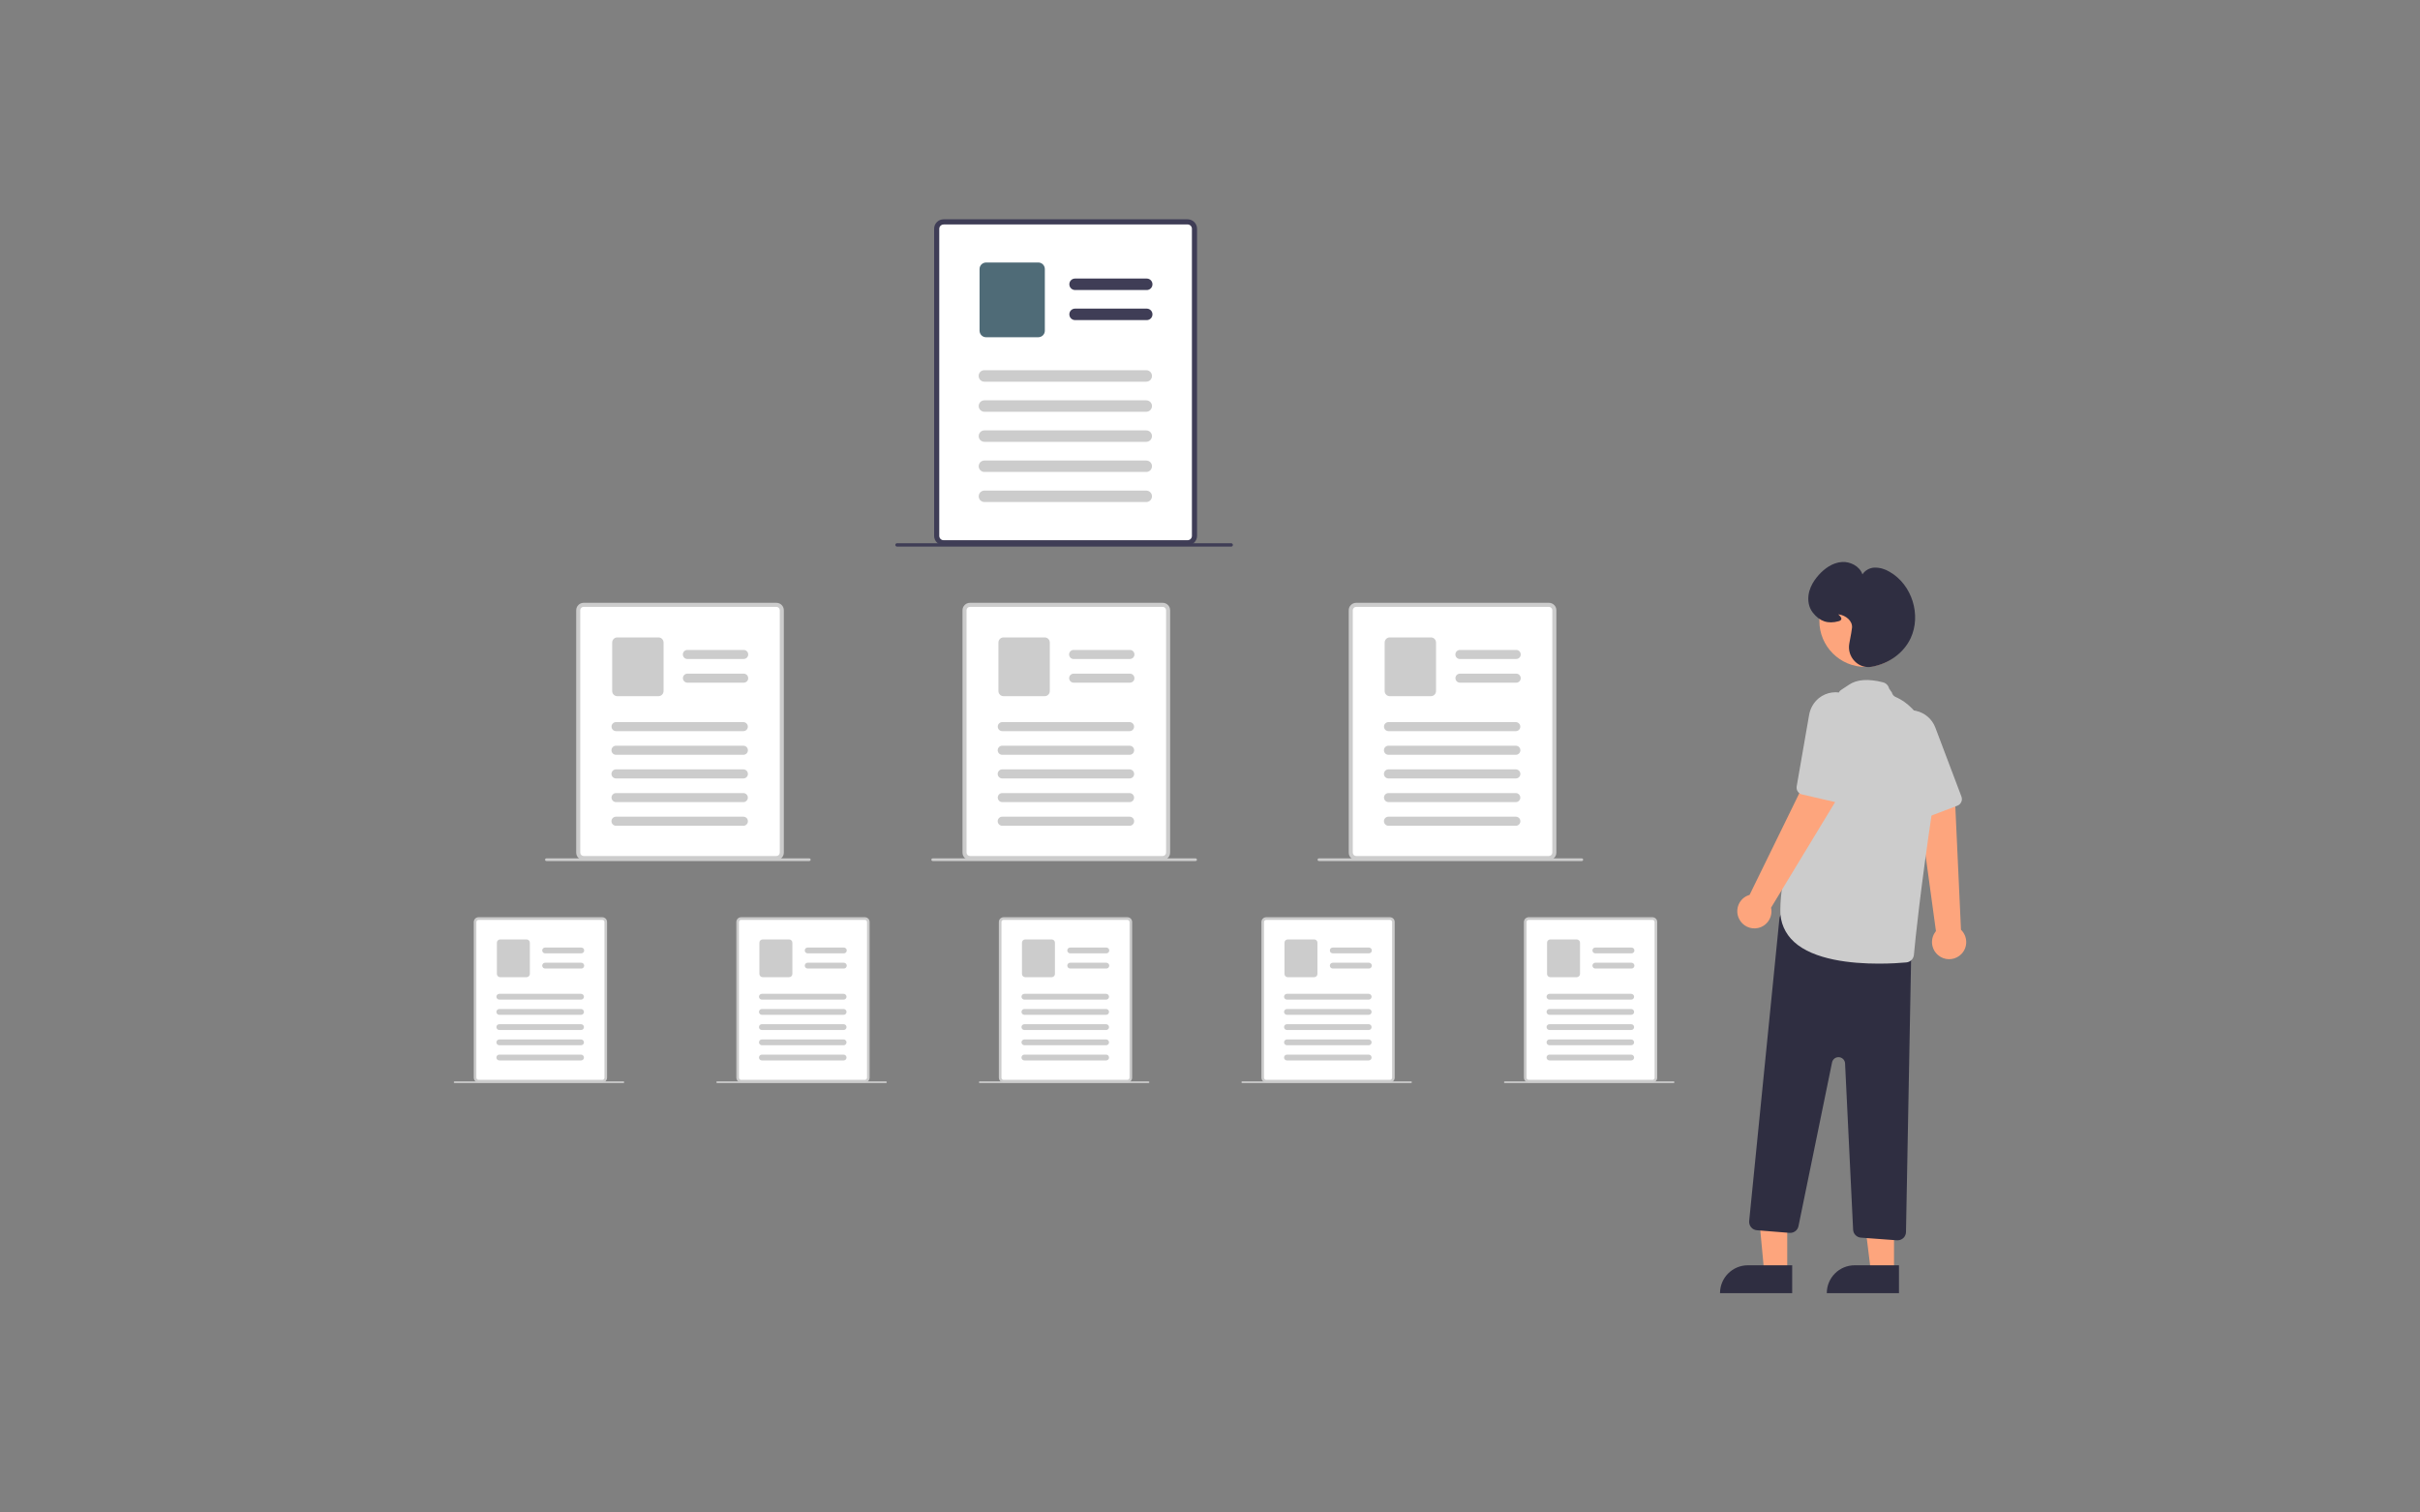 <?xml version="1.0" encoding="UTF-8"?> <svg xmlns="http://www.w3.org/2000/svg" id="Layer_2" viewBox="0 0 400 250"><rect x="0" y="0" width="400" height="250" fill="#808080" stroke="none"/><defs><style>.cls-1{fill:#2f2e41;}.cls-2{fill:#fff;}.cls-3{fill:#3f3d56;}.cls-4{opacity:0;}.cls-5{fill:#fda57d;}.cls-6{fill:#ccc;}.cls-7{fill:#4f6b77;}</style></defs><g id="Layer_1-2"><g class="cls-4"><rect class="cls-2" width="400" height="250"></rect></g><g><g><g id="ea601028-2261-4201-a5c6-6d1fee0209f8-1022"><path class="cls-5" d="M320.74,158.15c-1.34-.78-1.8-2.5-1.03-3.84,.08-.14,.18-.28,.28-.41l-2.93-21.42,6.11,.3,.96,20.9c1.12,1.08,1.16,2.87,.08,4-.91,.94-2.34,1.14-3.47,.48h0Z"></path></g><g id="bab8e504-63c3-4a02-b094-c521f4d0da0a-1023"><path class="cls-6" d="M324.01,132.84c-.13,.15-.29,.26-.47,.33l-5.49,2.09c-.57,.22-1.22-.05-1.46-.61l-4.86-10.92c-.47-1.01-.55-2.16-.22-3.23,.49-1.55,1.78-2.71,3.38-3.03,.6-.12,1.23-.12,1.82,.03,1.46,.33,2.65,1.36,3.18,2.76l4.32,11.42c.15,.39,.07,.83-.2,1.15Z"></path></g><g id="e3cfda6a-f51e-4c96-8af0-12d99ec512c5-1024"><path class="cls-5" d="M295.42,210.44h-3.8l-1.38-14.71,5.17,.07v14.64Z"></path></g><g id="a90fb924-173c-4f4a-b9ae-ede5dff37993-1025"><path class="cls-1" d="M288.91,209.14h7.32v4.61h-11.93c0-2.55,2.06-4.61,4.61-4.61h0Z"></path></g><g id="f7d48866-455f-47a0-876b-9c2c9b7d2f2d-1026"><path class="cls-5" d="M313.07,210.44h-3.8l-1.81-14.64h5.6v14.64Z"></path></g><g id="ae80d259-143f-4a2f-8815-2d5111ab51c8-1027"><path class="cls-1" d="M306.56,209.14h7.32v4.61h-11.93c0-2.55,2.06-4.61,4.61-4.61h0Z"></path></g><g id="b7aaac11-5418-4b5b-a747-2fb27f89cd88-1028"><path class="cls-1" d="M313.55,205.01l-5.96-.44c-.7-.05-1.26-.62-1.29-1.32l-1.33-27.48c-.03-.6-.54-1.06-1.14-1.03-.49,.02-.91,.38-1.01,.86l-5.55,27.07c-.14,.69-.77,1.16-1.48,1.11l-5.39-.43c-.77-.06-1.34-.73-1.28-1.5h0v-.03l5-50c.08-.77,.76-1.32,1.53-1.25,.05,0,.11,.01,.16,.02l19.02,4.13c.65,.14,1.11,.72,1.1,1.39l-.89,47.53c-.01,.76-.63,1.37-1.39,1.37-.04,0-.07,0-.11,0Z"></path></g><g id="eccc2a78-7d3a-4be1-aa48-fb8bb5d1e30a"><circle class="cls-5" cx="308.33" cy="102.63" r="7.61"></circle></g><g id="a0a57a86-6e42-4b50-b3a1-f8a38df428dd-1029"><path class="cls-6" d="M296.53,155.67c-1.48-1.33-2.31-3.24-2.26-5.22,0-10.93,9.46-35.36,9.76-36.12,.03-.18,.28-.26,1.59-1.15s3.2-1.02,5.62-.4c.5,.13,.89,.52,1.01,1.03l.45,.65c.08,.33,.31,.61,.63,.75,1.95,.82,8.14,4.61,6.03,18.86-1.96,13.24-2.76,21.02-3.01,23.75-.06,.67-.59,1.2-1.26,1.26-.96,.09-2.6,.2-4.55,.2-4.53,0-10.74-.61-14.01-3.6Z"></path></g><g id="e2026d9f-0f48-4627-b939-bcbd235b248e-1030"><path class="cls-5" d="M287.44,151.85c-.68-1.39-.11-3.08,1.29-3.76,.15-.07,.3-.13,.46-.18l9.5-19.42,4.9,3.65-10.85,17.89c.33,1.53-.64,3.03-2.16,3.36-1.28,.28-2.58-.36-3.14-1.54h0Z"></path></g><g id="aa5178ad-b05d-4950-85b1-a624717fe499-1031"><path class="cls-6" d="M304.14,132.62c-.19,.05-.38,.06-.57,.01l-5.72-1.32c-.6-.14-.98-.72-.88-1.32l2.05-11.78c.18-1.1,.75-2.1,1.61-2.81,1.27-1.02,2.99-1.26,4.49-.63,.57,.23,1.08,.59,1.5,1.04,1.03,1.08,1.44,2.61,1.1,4.06l-2.78,11.89c-.1,.41-.41,.73-.81,.85h0Z"></path></g><g id="f1455aca-238f-491a-b535-1c1a045e39f4-1032"><path class="cls-1" d="M306.55,109.28c-.75-.77-1.08-1.85-.88-2.91,.27-1.39,.42-2.29,.45-2.62h0c.1-1.13-1.04-2.04-2.17-2.19-.04,0-.08,0-.11-.01,.03,.03,.06,.06,.09,.08,.21,.2,.48,.45,.42,.71-.04,.16-.18,.27-.44,.34-1.77,.49-3.13,.04-4.28-1.43-.32-.42-.55-.91-.65-1.42-.41-2.03,.69-3.76,1.69-4.85,.82-.9,2.16-2,3.84-2.09,1.31-.07,2.86,.68,3.33,2.04,.45-.66,1.17-1.07,1.97-1.11,.89-.02,1.77,.23,2.53,.7,3.69,2.11,5.27,7.14,3.46,10.99-1.14,2.42-3.61,4.22-6.44,4.7-.18,.03-.36,.05-.54,.05-.85,0-1.66-.35-2.25-.96h0Z"></path></g></g><g><g><rect class="cls-2" x="154.82" y="36.68" width="42.61" height="53.02" rx="1.13" ry="1.13"></rect><path class="cls-3" d="M196.3,90.13h-40.34c-.86,0-1.56-.7-1.56-1.56V37.81c0-.86,.7-1.56,1.56-1.56h40.34c.86,0,1.56,.7,1.56,1.56v50.76c0,.86-.7,1.56-1.56,1.56Zm-40.34-53.02c-.39,0-.71,.32-.71,.71v50.76c0,.39,.32,.71,.71,.71h40.34c.39,0,.71-.32,.71-.71V37.81c0-.39-.32-.71-.71-.71h-40.34Z"></path></g><g id="fabca9b7-6499-499c-b0ba-e512eedfa0e6-1034"><path class="cls-3" d="M189.54,47.94h-11.84c-.52,0-.95-.42-.95-.95s.42-.95,.95-.95h11.84c.52,0,.95,.42,.95,.95s-.42,.95-.95,.95h0Z"></path></g><g id="b1b2178d-f6c7-4a19-857a-cc93cc70df69-1035"><path class="cls-3" d="M189.54,52.91h-11.84c-.52,0-.95-.42-.95-.95s.42-.95,.95-.95h11.84c.52,0,.95,.42,.95,.95s-.42,.95-.95,.95h0Z"></path></g><g id="bd84b5e9-e9c5-4886-bcfd-3c769a5bd20c-1036"><path class="cls-7" d="M171.63,55.74h-8.65c-.59,0-1.06-.48-1.07-1.07v-10.21c0-.59,.48-1.06,1.07-1.07h8.65c.59,0,1.06,.48,1.07,1.07v10.21c0,.59-.48,1.06-1.07,1.07Z"></path></g><g id="ad20b6ae-6256-4ad3-9ba5-bff6ef303c78-1037"><path class="cls-6" d="M189.46,63.09h-26.75c-.52,0-.95-.42-.95-.95s.42-.95,.95-.95h26.75c.52,0,.95,.42,.95,.95s-.42,.95-.95,.95Z"></path></g><g id="f5b31b5a-d389-4394-a0c3-430493f21651-1038"><path class="cls-6" d="M189.46,68.06h-26.75c-.52,0-.95-.43-.94-.95,0-.52,.42-.94,.94-.94h26.75c.52,0,.95,.42,.95,.94,0,.52-.42,.95-.94,.95h0Z"></path></g><g id="e6b00d4f-f233-434b-82e7-f520ed55a592-1039"><path class="cls-6" d="M189.46,73.03h-26.75c-.52,0-.95-.43-.94-.95,0-.52,.42-.94,.94-.94h26.75c.52,0,.95,.42,.95,.94,0,.52-.42,.95-.94,.95h0Z"></path></g><g id="f83e6214-6629-4e95-ad35-3c9b0c78a3d6-1040"><path class="cls-6" d="M189.46,78.01h-26.75c-.52,0-.95-.43-.94-.95,0-.52,.42-.94,.94-.94h26.75c.52,0,.95,.42,.95,.94,0,.52-.42,.95-.94,.95h0Z"></path></g><g id="b83f14e7-a754-4235-a578-aebf681d4a1c-1041"><path class="cls-6" d="M189.46,82.98h-26.75c-.52,0-.95-.43-.94-.95,0-.52,.42-.94,.94-.94h26.75c.52,0,.95,.42,.95,.94,0,.52-.42,.95-.94,.95h0Z"></path></g><g id="b01c4841-6b77-41d3-9bc6-bba4643c130f-1066"><path class="cls-3" d="M148.27,90.35h55.23c.16,0,.28-.13,.28-.28s-.13-.28-.28-.28h-55.23c-.16,0-.28,.13-.28,.28s.13,.28,.28,.28Z"></path></g></g><g><g><g><rect class="cls-2" x="95.57" y="99.98" width="33.65" height="41.85" rx=".89" ry=".89"></rect><path class="cls-6" d="M128.33,142.16h-31.86c-.68,0-1.23-.55-1.23-1.23v-40.06c0-.68,.55-1.23,1.23-1.23h31.86c.68,0,1.23,.55,1.23,1.23v40.06c0,.68-.55,1.23-1.23,1.23Zm-31.86-41.85c-.31,0-.56,.25-.56,.56v40.06c0,.31,.25,.56,.56,.56h31.86c.31,0,.56-.25,.56-.56v-40.06c0-.31-.25-.56-.56-.56h-31.86Z"></path></g><g id="a5b052e7-0a6d-48d5-ba9e-291ff1ca3bfd-1057"><path class="cls-6" d="M122.93,108.93h-9.31c-.41,0-.75-.33-.75-.75s.33-.75,.75-.75h9.31c.41,0,.74,.34,.74,.75,0,.41-.33,.74-.74,.74h0Z"></path></g><g id="bd247f09-cb3d-4df5-9c12-787ea9e72b07-1058"><path class="cls-6" d="M122.93,112.84h-9.31c-.41,0-.74-.34-.74-.75,0-.41,.33-.74,.74-.74h9.31c.41,0,.74,.34,.74,.75,0,.41-.33,.74-.74,.74h0Z"></path></g><g id="b3d7a89f-9ffc-4079-aa15-40ad611f9a98-1059"><path class="cls-6" d="M108.84,115.07h-6.81c-.46,0-.84-.38-.84-.84v-8.03c0-.46,.38-.84,.84-.84h6.81c.46,0,.84,.38,.84,.84v8.03c0,.46-.38,.84-.84,.84Z"></path></g><g id="e1bf4aca-fc8d-43da-a727-289201e2eac7-1060"><path class="cls-6" d="M122.87,120.85h-21.05c-.41,0-.74-.34-.74-.75,0-.41,.33-.74,.74-.74h21.05c.41,0,.74,.34,.74,.75,0,.41-.33,.74-.74,.74Z"></path></g><g id="b286f981-abb8-47cd-9209-f09770ef33ad-1061"><path class="cls-6" d="M122.87,124.76h-21.05c-.41,0-.75-.33-.75-.75s.33-.75,.75-.75h21.05c.41,0,.75,.33,.75,.75s-.33,.75-.75,.75Z"></path></g><g id="ad15bc08-a918-4115-a327-9a31c97a6753-1062"><path class="cls-6" d="M122.87,128.67h-21.05c-.41,0-.75-.33-.75-.75s.33-.75,.75-.75h21.05c.41,0,.75,.33,.75,.75s-.33,.75-.75,.75Z"></path></g><g id="a508ff04-1989-4f94-915f-90cf16933556-1063"><path class="cls-6" d="M122.87,132.58h-21.05c-.41,0-.74-.34-.74-.75,0-.41,.33-.74,.74-.74h21.05c.41,0,.74,.34,.74,.75,0,.41-.33,.74-.74,.74Z"></path></g><g id="e65b0501-2d31-4d85-b27f-ea92835ed026-1064"><path class="cls-6" d="M122.87,136.49h-21.05c-.41,0-.75-.33-.75-.75s.33-.75,.75-.75h21.05c.41,0,.75,.33,.75,.75s-.33,.75-.75,.75Z"></path></g><g id="a3e956aa-8abe-48aa-ba4a-17518f20fda0-1065"><path class="cls-6" d="M90.31,142.32h43.46c.12,0,.22-.1,.22-.22s-.1-.22-.22-.22h-43.46c-.12,0-.22,.1-.22,.22,0,.12,.1,.22,.22,.22h0Z"></path></g></g><g><g><rect class="cls-2" x="159.42" y="99.98" width="33.65" height="41.85" rx=".89" ry=".89"></rect><path class="cls-6" d="M192.18,142.16h-31.86c-.68,0-1.23-.55-1.23-1.23v-40.06c0-.68,.55-1.23,1.23-1.23h31.86c.68,0,1.23,.55,1.23,1.23v40.06c0,.68-.55,1.23-1.23,1.23Zm-31.86-41.85c-.31,0-.56,.25-.56,.56v40.06c0,.31,.25,.56,.56,.56h31.86c.31,0,.56-.25,.56-.56v-40.06c0-.31-.25-.56-.56-.56h-31.86Z"></path></g><g id="a5b052e7-0a6d-48d5-ba9e-291ff1ca3bfd-1057-2"><path class="cls-6" d="M186.77,108.93h-9.31c-.41,0-.75-.33-.75-.75s.33-.75,.75-.75h9.31c.41,0,.74,.34,.74,.75,0,.41-.33,.74-.74,.74h0Z"></path></g><g id="bd247f09-cb3d-4df5-9c12-787ea9e72b07-1058-2"><path class="cls-6" d="M186.77,112.84h-9.31c-.41,0-.74-.34-.74-.75,0-.41,.33-.74,.74-.74h9.31c.41,0,.74,.34,.74,.75,0,.41-.33,.74-.74,.74h0Z"></path></g><g id="b3d7a89f-9ffc-4079-aa15-40ad611f9a98-1059-2"><path class="cls-6" d="M172.68,115.07h-6.81c-.46,0-.84-.38-.84-.84v-8.03c0-.46,.38-.84,.84-.84h6.81c.46,0,.84,.38,.84,.84v8.03c0,.46-.38,.84-.84,.84Z"></path></g><g id="e1bf4aca-fc8d-43da-a727-289201e2eac7-1060-2"><path class="cls-6" d="M186.71,120.85h-21.05c-.41,0-.74-.34-.74-.75,0-.41,.33-.74,.74-.74h21.05c.41,0,.74,.34,.74,.75,0,.41-.33,.74-.74,.74Z"></path></g><g id="b286f981-abb8-47cd-9209-f09770ef33ad-1061-2"><path class="cls-6" d="M186.71,124.76h-21.05c-.41,0-.75-.33-.75-.75s.33-.75,.75-.75h21.05c.41,0,.75,.33,.75,.75s-.33,.75-.75,.75Z"></path></g><g id="ad15bc08-a918-4115-a327-9a31c97a6753-1062-2"><path class="cls-6" d="M186.71,128.67h-21.05c-.41,0-.75-.33-.75-.75s.33-.75,.75-.75h21.05c.41,0,.75,.33,.75,.75s-.33,.75-.75,.75Z"></path></g><g id="a508ff04-1989-4f94-915f-90cf16933556-1063-2"><path class="cls-6" d="M186.71,132.58h-21.05c-.41,0-.74-.34-.74-.75,0-.41,.33-.74,.74-.74h21.05c.41,0,.74,.34,.74,.75,0,.41-.33,.74-.74,.74Z"></path></g><g id="e65b0501-2d31-4d85-b27f-ea92835ed026-1064-2"><path class="cls-6" d="M186.71,136.49h-21.05c-.41,0-.75-.33-.75-.75s.33-.75,.75-.75h21.05c.41,0,.75,.33,.75,.75s-.33,.75-.75,.75Z"></path></g><g id="a3e956aa-8abe-48aa-ba4a-17518f20fda0-1065-2"><path class="cls-6" d="M154.16,142.32h43.46c.12,0,.22-.1,.22-.22s-.1-.22-.22-.22h-43.46c-.12,0-.22,.1-.22,.22,0,.12,.1,.22,.22,.22h0Z"></path></g></g><g><g><rect class="cls-2" x="223.26" y="99.98" width="33.65" height="41.85" rx=".89" ry=".89"></rect><path class="cls-6" d="M256.02,142.16h-31.86c-.68,0-1.23-.55-1.23-1.23v-40.06c0-.68,.55-1.23,1.23-1.23h31.86c.68,0,1.23,.55,1.23,1.23v40.06c0,.68-.55,1.23-1.23,1.23Zm-31.86-41.85c-.31,0-.56,.25-.56,.56v40.06c0,.31,.25,.56,.56,.56h31.86c.31,0,.56-.25,.56-.56v-40.06c0-.31-.25-.56-.56-.56h-31.86Z"></path></g><g id="a5b052e7-0a6d-48d5-ba9e-291ff1ca3bfd-1057-3"><path class="cls-6" d="M250.62,108.93h-9.31c-.41,0-.75-.33-.75-.75s.33-.75,.75-.75h9.31c.41,0,.74,.34,.74,.75,0,.41-.33,.74-.74,.74h0Z"></path></g><g id="bd247f09-cb3d-4df5-9c12-787ea9e72b07-1058-3"><path class="cls-6" d="M250.62,112.84h-9.31c-.41,0-.74-.34-.74-.75,0-.41,.33-.74,.74-.74h9.31c.41,0,.74,.34,.74,.75,0,.41-.33,.74-.74,.74h0Z"></path></g><g id="b3d7a89f-9ffc-4079-aa15-40ad611f9a98-1059-3"><path class="cls-6" d="M236.52,115.07h-6.81c-.46,0-.84-.38-.84-.84v-8.03c0-.46,.38-.84,.84-.84h6.81c.46,0,.84,.38,.84,.84v8.03c0,.46-.38,.84-.84,.84Z"></path></g><g id="e1bf4aca-fc8d-43da-a727-289201e2eac7-1060-3"><path class="cls-6" d="M250.55,120.85h-21.05c-.41,0-.74-.34-.74-.75,0-.41,.33-.74,.74-.74h21.05c.41,0,.74,.34,.74,.75,0,.41-.33,.74-.74,.74Z"></path></g><g id="b286f981-abb8-47cd-9209-f09770ef33ad-1061-3"><path class="cls-6" d="M250.55,124.76h-21.05c-.41,0-.75-.33-.75-.75s.33-.75,.75-.75h21.05c.41,0,.75,.33,.75,.75s-.33,.75-.75,.75Z"></path></g><g id="ad15bc08-a918-4115-a327-9a31c97a6753-1062-3"><path class="cls-6" d="M250.55,128.67h-21.05c-.41,0-.75-.33-.75-.75s.33-.75,.75-.75h21.05c.41,0,.75,.33,.75,.75s-.33,.75-.75,.75Z"></path></g><g id="a508ff04-1989-4f94-915f-90cf16933556-1063-3"><path class="cls-6" d="M250.55,132.58h-21.05c-.41,0-.74-.34-.74-.75,0-.41,.33-.74,.74-.74h21.05c.41,0,.74,.34,.74,.75,0,.41-.33,.74-.74,.74Z"></path></g><g id="e65b0501-2d31-4d85-b27f-ea92835ed026-1064-3"><path class="cls-6" d="M250.55,136.49h-21.05c-.41,0-.75-.33-.75-.75s.33-.75,.75-.75h21.05c.41,0,.75,.33,.75,.75s-.33,.75-.75,.75Z"></path></g><g id="a3e956aa-8abe-48aa-ba4a-17518f20fda0-1065-3"><path class="cls-6" d="M218,142.32h43.46c.12,0,.22-.1,.22-.22s-.1-.22-.22-.22h-43.46c-.12,0-.22,.1-.22,.22,0,.12,.1,.22,.22,.22h0Z"></path></g></g></g><g><g><g><rect class="cls-2" x="78.52" y="151.83" width="21.6" height="26.86" rx=".57" ry=".57"></rect><path class="cls-6" d="M99.55,178.91h-20.45c-.44,0-.79-.35-.79-.79v-25.72c0-.44,.35-.79,.79-.79h20.45c.44,0,.79,.35,.79,.79v25.72c0,.44-.35,.79-.79,.79Zm-20.45-26.86c-.2,0-.36,.16-.36,.36v25.72c0,.2,.16,.36,.36,.36h20.45c.2,0,.36-.16,.36-.36v-25.72c0-.2-.16-.36-.36-.36h-20.45Z"></path></g><g id="a5b052e7-0a6d-48d5-ba9e-291ff1ca3bfd-1057-4"><path class="cls-6" d="M96.08,157.58h-5.98c-.26,0-.48-.21-.48-.48s.21-.48,.48-.48h5.98c.26,0,.48,.22,.48,.48,0,.26-.21,.48-.48,.48h0Z"></path></g><g id="bd247f09-cb3d-4df5-9c12-787ea9e72b07-1058-4"><path class="cls-6" d="M96.08,160.09h-5.98c-.26,0-.48-.22-.48-.48,0-.26,.21-.48,.48-.48h5.98c.26,0,.48,.22,.48,.48,0,.26-.21,.48-.48,.48h0Z"></path></g><g id="b3d7a89f-9ffc-4079-aa15-40ad611f9a98-1059-4"><path class="cls-6" d="M87.04,161.52h-4.37c-.3,0-.54-.24-.54-.54v-5.16c0-.3,.24-.54,.54-.54h4.37c.3,0,.54,.24,.54,.54v5.16c0,.3-.24,.54-.54,.54Z"></path></g><g id="e1bf4aca-fc8d-43da-a727-289201e2eac7-1060-4"><path class="cls-6" d="M96.04,165.23h-13.51c-.26,0-.48-.22-.48-.48,0-.26,.21-.48,.48-.48h13.51c.26,0,.48,.22,.48,.48,0,.26-.21,.48-.48,.48Z"></path></g><g id="b286f981-abb8-47cd-9209-f09770ef33ad-1061-4"><path class="cls-6" d="M96.04,167.74h-13.51c-.26,0-.48-.21-.48-.48s.21-.48,.48-.48h13.51c.26,0,.48,.21,.48,.48s-.21,.48-.48,.48Z"></path></g><g id="ad15bc08-a918-4115-a327-9a31c97a6753-1062-4"><path class="cls-6" d="M96.04,170.25h-13.51c-.26,0-.48-.21-.48-.48s.21-.48,.48-.48h13.51c.26,0,.48,.21,.48,.48s-.21,.48-.48,.48Z"></path></g><g id="a508ff04-1989-4f94-915f-90cf16933556-1063-4"><path class="cls-6" d="M96.04,172.77h-13.51c-.26,0-.48-.22-.48-.48,0-.26,.21-.48,.48-.48h13.51c.26,0,.48,.22,.48,.48,0,.26-.21,.48-.48,.48Z"></path></g><g id="e65b0501-2d31-4d85-b27f-ea92835ed026-1064-4"><path class="cls-6" d="M96.04,175.28h-13.51c-.26,0-.48-.21-.48-.48s.21-.48,.48-.48h13.51c.26,0,.48,.21,.48,.48s-.21,.48-.48,.48Z"></path></g><g id="a3e956aa-8abe-48aa-ba4a-17518f20fda0-1065-4"><path class="cls-6" d="M75.14,179.02h27.9c.08,0,.14-.06,.14-.14s-.06-.14-.14-.14h-27.9c-.08,0-.14,.06-.14,.14,0,.08,.06,.14,.14,.14h0Z"></path></g></g><g><g><rect class="cls-2" x="121.92" y="151.83" width="21.6" height="26.86" rx=".57" ry=".57"></rect><path class="cls-6" d="M142.95,178.91h-20.45c-.44,0-.79-.35-.79-.79v-25.72c0-.44,.35-.79,.79-.79h20.45c.44,0,.79,.35,.79,.79v25.72c0,.44-.35,.79-.79,.79Zm-20.45-26.86c-.2,0-.36,.16-.36,.36v25.72c0,.2,.16,.36,.36,.36h20.45c.2,0,.36-.16,.36-.36v-25.72c0-.2-.16-.36-.36-.36h-20.45Z"></path></g><g id="a5b052e7-0a6d-48d5-ba9e-291ff1ca3bfd-1057-5"><path class="cls-6" d="M139.48,157.58h-5.98c-.26,0-.48-.21-.48-.48s.21-.48,.48-.48h5.98c.26,0,.48,.22,.48,.48,0,.26-.21,.48-.48,.48h0Z"></path></g><g id="bd247f09-cb3d-4df5-9c12-787ea9e72b07-1058-5"><path class="cls-6" d="M139.48,160.09h-5.98c-.26,0-.48-.22-.48-.48,0-.26,.21-.48,.48-.48h5.98c.26,0,.48,.22,.48,.48,0,.26-.21,.48-.48,.48h0Z"></path></g><g id="b3d7a89f-9ffc-4079-aa15-40ad611f9a98-1059-5"><path class="cls-6" d="M130.43,161.52h-4.37c-.3,0-.54-.24-.54-.54v-5.16c0-.3,.24-.54,.54-.54h4.37c.3,0,.54,.24,.54,.54v5.16c0,.3-.24,.54-.54,.54Z"></path></g><g id="e1bf4aca-fc8d-43da-a727-289201e2eac7-1060-5"><path class="cls-6" d="M139.44,165.23h-13.51c-.26,0-.48-.22-.48-.48,0-.26,.21-.48,.48-.48h13.51c.26,0,.48,.22,.48,.48,0,.26-.21,.48-.48,.48Z"></path></g><g id="b286f981-abb8-47cd-9209-f09770ef33ad-1061-5"><path class="cls-6" d="M139.44,167.74h-13.51c-.26,0-.48-.21-.48-.48s.21-.48,.48-.48h13.51c.26,0,.48,.21,.48,.48s-.21,.48-.48,.48Z"></path></g><g id="ad15bc08-a918-4115-a327-9a31c97a6753-1062-5"><path class="cls-6" d="M139.44,170.25h-13.51c-.26,0-.48-.21-.48-.48s.21-.48,.48-.48h13.51c.26,0,.48,.21,.48,.48s-.21,.48-.48,.48Z"></path></g><g id="a508ff04-1989-4f94-915f-90cf16933556-1063-5"><path class="cls-6" d="M139.44,172.77h-13.51c-.26,0-.48-.22-.48-.48,0-.26,.21-.48,.48-.48h13.51c.26,0,.48,.22,.48,.48,0,.26-.21,.48-.48,.48Z"></path></g><g id="e65b0501-2d31-4d85-b27f-ea92835ed026-1064-5"><path class="cls-6" d="M139.44,175.28h-13.51c-.26,0-.48-.21-.48-.48s.21-.48,.48-.48h13.51c.26,0,.48,.21,.48,.48s-.21,.48-.48,.48Z"></path></g><g id="a3e956aa-8abe-48aa-ba4a-17518f20fda0-1065-5"><path class="cls-6" d="M118.54,179.02h27.9c.08,0,.14-.06,.14-.14s-.06-.14-.14-.14h-27.9c-.08,0-.14,.06-.14,.14,0,.08,.06,.14,.14,.14h0Z"></path></g></g><g><g><rect class="cls-2" x="165.31" y="151.83" width="21.6" height="26.86" rx=".57" ry=".57"></rect><path class="cls-6" d="M186.34,178.91h-20.45c-.44,0-.79-.35-.79-.79v-25.72c0-.44,.35-.79,.79-.79h20.45c.44,0,.79,.35,.79,.79v25.72c0,.44-.35,.79-.79,.79Zm-20.45-26.86c-.2,0-.36,.16-.36,.36v25.72c0,.2,.16,.36,.36,.36h20.45c.2,0,.36-.16,.36-.36v-25.72c0-.2-.16-.36-.36-.36h-20.45Z"></path></g><g id="a5b052e7-0a6d-48d5-ba9e-291ff1ca3bfd-1057-6"><path class="cls-6" d="M182.87,157.58h-5.98c-.26,0-.48-.21-.48-.48s.21-.48,.48-.48h5.98c.26,0,.48,.22,.48,.48,0,.26-.21,.48-.48,.48h0Z"></path></g><g id="bd247f09-cb3d-4df5-9c12-787ea9e72b07-1058-6"><path class="cls-6" d="M182.87,160.09h-5.98c-.26,0-.48-.22-.48-.48,0-.26,.21-.48,.48-.48h5.98c.26,0,.48,.22,.48,.48,0,.26-.21,.48-.48,.48h0Z"></path></g><g id="b3d7a89f-9ffc-4079-aa15-40ad611f9a98-1059-6"><path class="cls-6" d="M173.83,161.52h-4.37c-.3,0-.54-.24-.54-.54v-5.16c0-.3,.24-.54,.54-.54h4.37c.3,0,.54,.24,.54,.54v5.16c0,.3-.24,.54-.54,.54Z"></path></g><g id="e1bf4aca-fc8d-43da-a727-289201e2eac7-1060-6"><path class="cls-6" d="M182.83,165.23h-13.51c-.26,0-.48-.22-.48-.48,0-.26,.21-.48,.48-.48h13.51c.26,0,.48,.22,.48,.48,0,.26-.21,.48-.48,.48Z"></path></g><g id="b286f981-abb8-47cd-9209-f09770ef33ad-1061-6"><path class="cls-6" d="M182.83,167.74h-13.51c-.26,0-.48-.21-.48-.48s.21-.48,.48-.48h13.51c.26,0,.48,.21,.48,.48s-.21,.48-.48,.48Z"></path></g><g id="ad15bc08-a918-4115-a327-9a31c97a6753-1062-6"><path class="cls-6" d="M182.83,170.25h-13.51c-.26,0-.48-.21-.48-.48s.21-.48,.48-.48h13.51c.26,0,.48,.21,.48,.48s-.21,.48-.48,.48Z"></path></g><g id="a508ff04-1989-4f94-915f-90cf16933556-1063-6"><path class="cls-6" d="M182.83,172.77h-13.51c-.26,0-.48-.22-.48-.48,0-.26,.21-.48,.48-.48h13.51c.26,0,.48,.22,.48,.48,0,.26-.21,.48-.48,.48Z"></path></g><g id="e65b0501-2d31-4d85-b27f-ea92835ed026-1064-6"><path class="cls-6" d="M182.83,175.28h-13.51c-.26,0-.48-.21-.48-.48s.21-.48,.48-.48h13.51c.26,0,.48,.21,.48,.48s-.21,.48-.48,.48Z"></path></g><g id="a3e956aa-8abe-48aa-ba4a-17518f20fda0-1065-6"><path class="cls-6" d="M161.94,179.02h27.9c.08,0,.14-.06,.14-.14s-.06-.14-.14-.14h-27.9c-.08,0-.14,.06-.14,.14,0,.08,.06,.14,.14,.14h0Z"></path></g></g><g><g><rect class="cls-2" x="208.71" y="151.83" width="21.6" height="26.86" rx=".57" ry=".57"></rect><path class="cls-6" d="M229.74,178.91h-20.45c-.44,0-.79-.35-.79-.79v-25.72c0-.44,.35-.79,.79-.79h20.45c.44,0,.79,.35,.79,.79v25.72c0,.44-.35,.79-.79,.79Zm-20.45-26.86c-.2,0-.36,.16-.36,.36v25.72c0,.2,.16,.36,.36,.36h20.45c.2,0,.36-.16,.36-.36v-25.72c0-.2-.16-.36-.36-.36h-20.45Z"></path></g><g id="a5b052e7-0a6d-48d5-ba9e-291ff1ca3bfd-1057-7"><path class="cls-6" d="M226.27,157.58h-5.98c-.26,0-.48-.21-.48-.48s.21-.48,.48-.48h5.98c.26,0,.48,.22,.48,.48,0,.26-.21,.48-.48,.48h0Z"></path></g><g id="bd247f09-cb3d-4df5-9c12-787ea9e72b07-1058-7"><path class="cls-6" d="M226.27,160.09h-5.98c-.26,0-.48-.22-.48-.48,0-.26,.21-.48,.48-.48h5.98c.26,0,.48,.22,.48,.48,0,.26-.21,.48-.48,.48h0Z"></path></g><g id="b3d7a89f-9ffc-4079-aa15-40ad611f9a98-1059-7"><path class="cls-6" d="M217.22,161.52h-4.37c-.3,0-.54-.24-.54-.54v-5.16c0-.3,.24-.54,.54-.54h4.37c.3,0,.54,.24,.54,.54v5.16c0,.3-.24,.54-.54,.54Z"></path></g><g id="e1bf4aca-fc8d-43da-a727-289201e2eac7-1060-7"><path class="cls-6" d="M226.23,165.23h-13.51c-.26,0-.48-.22-.48-.48,0-.26,.21-.48,.48-.48h13.51c.26,0,.48,.22,.48,.48,0,.26-.21,.48-.48,.48Z"></path></g><g id="b286f981-abb8-47cd-9209-f09770ef33ad-1061-7"><path class="cls-6" d="M226.23,167.74h-13.51c-.26,0-.48-.21-.48-.48s.21-.48,.48-.48h13.51c.26,0,.48,.21,.48,.48s-.21,.48-.48,.48Z"></path></g><g id="ad15bc08-a918-4115-a327-9a31c97a6753-1062-7"><path class="cls-6" d="M226.23,170.25h-13.51c-.26,0-.48-.21-.48-.48s.21-.48,.48-.48h13.51c.26,0,.48,.21,.48,.48s-.21,.48-.48,.48Z"></path></g><g id="a508ff04-1989-4f94-915f-90cf16933556-1063-7"><path class="cls-6" d="M226.23,172.77h-13.51c-.26,0-.48-.22-.48-.48,0-.26,.21-.48,.48-.48h13.51c.26,0,.48,.22,.48,.48,0,.26-.21,.48-.48,.48Z"></path></g><g id="e65b0501-2d31-4d85-b27f-ea92835ed026-1064-7"><path class="cls-6" d="M226.23,175.28h-13.51c-.26,0-.48-.21-.48-.48s.21-.48,.48-.48h13.51c.26,0,.48,.21,.48,.48s-.21,.48-.48,.48Z"></path></g><g id="a3e956aa-8abe-48aa-ba4a-17518f20fda0-1065-7"><path class="cls-6" d="M205.33,179.02h27.9c.08,0,.14-.06,.14-.14s-.06-.14-.14-.14h-27.9c-.08,0-.14,.06-.14,.14,0,.08,.06,.14,.14,.14h0Z"></path></g></g><g><g><rect class="cls-2" x="252.11" y="151.83" width="21.6" height="26.86" rx=".57" ry=".57"></rect><path class="cls-6" d="M273.13,178.91h-20.45c-.44,0-.79-.35-.79-.79v-25.72c0-.44,.35-.79,.79-.79h20.45c.44,0,.79,.35,.79,.79v25.72c0,.44-.35,.79-.79,.79Zm-20.45-26.86c-.2,0-.36,.16-.36,.36v25.72c0,.2,.16,.36,.36,.36h20.45c.2,0,.36-.16,.36-.36v-25.72c0-.2-.16-.36-.36-.36h-20.45Z"></path></g><g id="a5b052e7-0a6d-48d5-ba9e-291ff1ca3bfd-1057-8"><path class="cls-6" d="M269.67,157.58h-5.98c-.26,0-.48-.21-.48-.48s.21-.48,.48-.48h5.98c.26,0,.48,.22,.48,.48,0,.26-.21,.48-.48,.48h0Z"></path></g><g id="bd247f09-cb3d-4df5-9c12-787ea9e72b07-1058-8"><path class="cls-6" d="M269.67,160.09h-5.98c-.26,0-.48-.22-.48-.48,0-.26,.21-.48,.48-.48h5.98c.26,0,.48,.22,.48,.48,0,.26-.21,.48-.48,.48h0Z"></path></g><g id="b3d7a89f-9ffc-4079-aa15-40ad611f9a98-1059-8"><path class="cls-6" d="M260.62,161.52h-4.37c-.3,0-.54-.24-.54-.54v-5.16c0-.3,.24-.54,.54-.54h4.37c.3,0,.54,.24,.54,.54v5.16c0,.3-.24,.54-.54,.54Z"></path></g><g id="e1bf4aca-fc8d-43da-a727-289201e2eac7-1060-8"><path class="cls-6" d="M269.62,165.23h-13.51c-.26,0-.48-.22-.48-.48,0-.26,.21-.48,.48-.48h13.51c.26,0,.48,.22,.48,.48,0,.26-.21,.48-.48,.48Z"></path></g><g id="b286f981-abb8-47cd-9209-f09770ef33ad-1061-8"><path class="cls-6" d="M269.62,167.74h-13.51c-.26,0-.48-.21-.48-.48s.21-.48,.48-.48h13.51c.26,0,.48,.21,.48,.48s-.21,.48-.48,.48Z"></path></g><g id="ad15bc08-a918-4115-a327-9a31c97a6753-1062-8"><path class="cls-6" d="M269.62,170.25h-13.51c-.26,0-.48-.21-.48-.48s.21-.48,.48-.48h13.51c.26,0,.48,.21,.48,.48s-.21,.48-.48,.48Z"></path></g><g id="a508ff04-1989-4f94-915f-90cf16933556-1063-8"><path class="cls-6" d="M269.62,172.77h-13.51c-.26,0-.48-.22-.48-.48,0-.26,.21-.48,.48-.48h13.51c.26,0,.48,.22,.48,.48,0,.26-.21,.48-.48,.48Z"></path></g><g id="e65b0501-2d31-4d85-b27f-ea92835ed026-1064-8"><path class="cls-6" d="M269.62,175.28h-13.51c-.26,0-.48-.21-.48-.48s.21-.48,.48-.48h13.51c.26,0,.48,.21,.48,.48s-.21,.48-.48,.48Z"></path></g><g id="a3e956aa-8abe-48aa-ba4a-17518f20fda0-1065-8"><path class="cls-6" d="M248.73,179.02h27.9c.08,0,.14-.06,.14-.14s-.06-.14-.14-.14h-27.9c-.08,0-.14,.06-.14,.14,0,.08,.06,.14,.14,.14h0Z"></path></g></g></g></g></g></svg> 